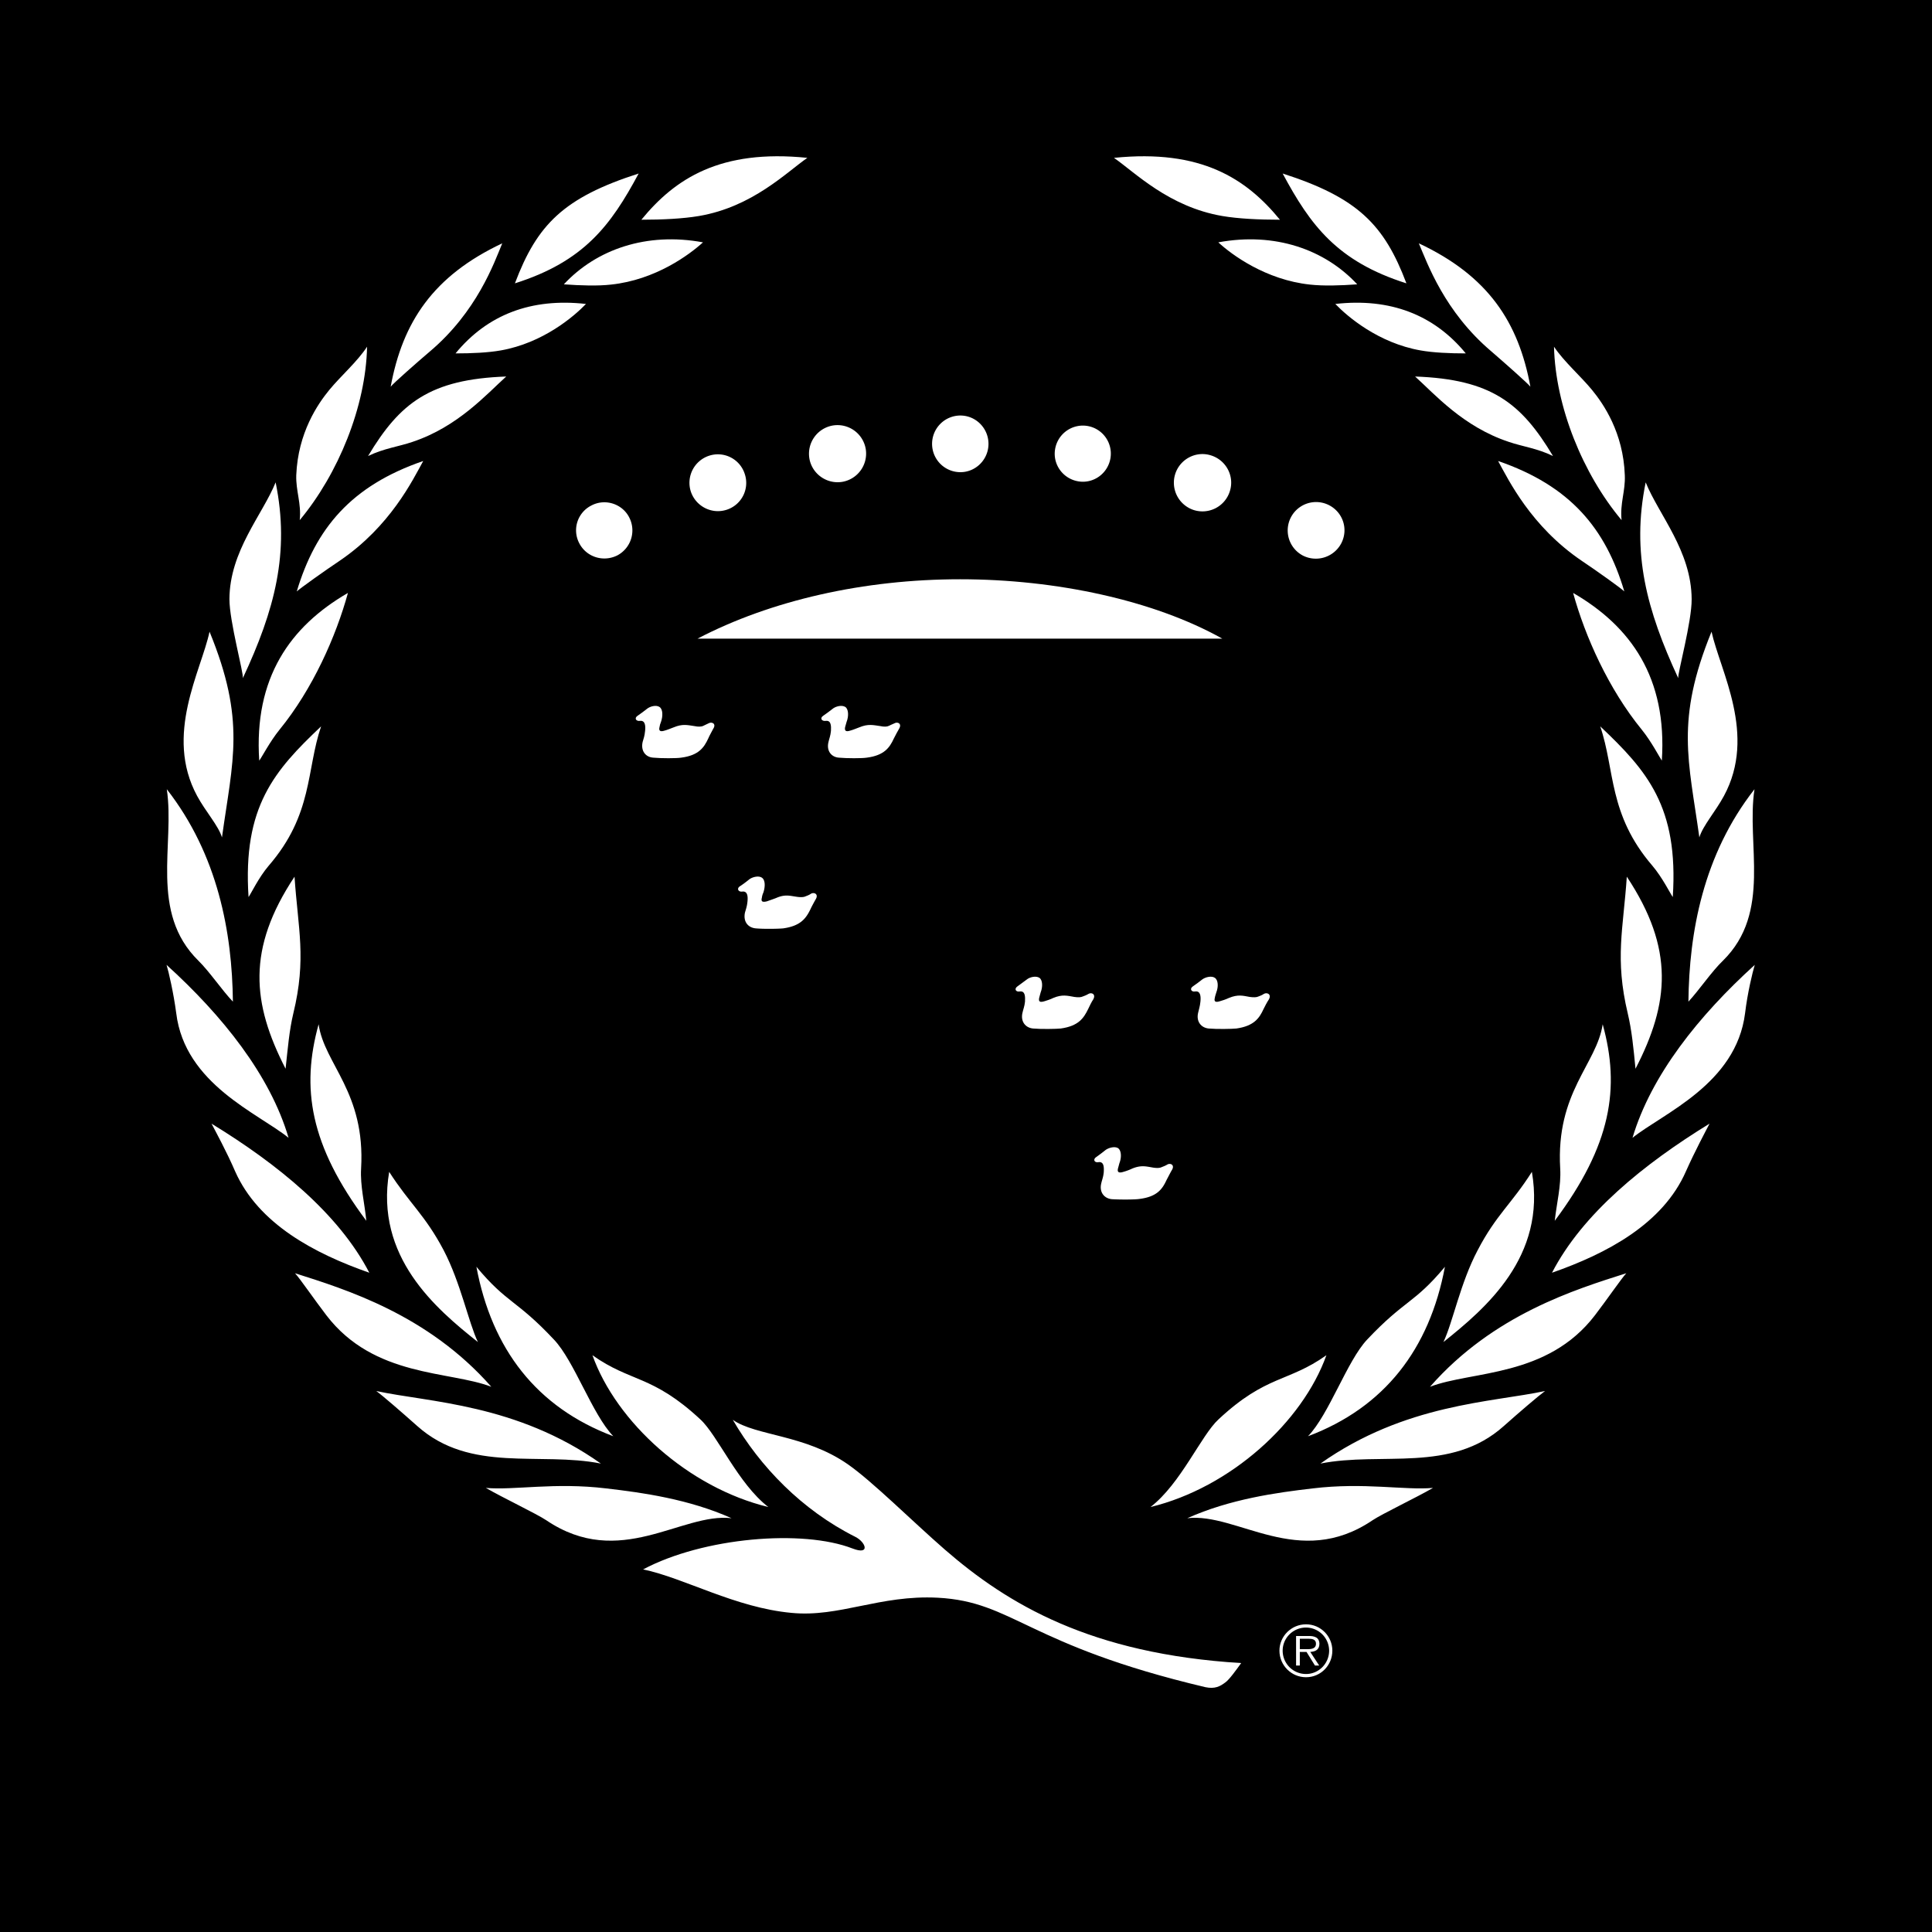 <svg xmlns="http://www.w3.org/2000/svg" width="2500" height="2500" viewBox="0 0 192.756 192.756"><g fill-rule="evenodd" clip-rule="evenodd"><path d="M0 0h192.756v192.756H0V0z"/><path d="M127.006 47.332c-.447-3.471-3.396-6.172-6.99-6.172a7.087 7.087 0 0 0-5.156 2.23 7.041 7.041 0 0 0-6.793-5.131 7.09 7.09 0 0 0-5.852 3.099c-1.115-2.405-3.545-4.09-6.37-4.09-2.826 0-5.28 1.686-6.396 4.115a7.045 7.045 0 0 0-5.85-3.124c-3.247 0-5.975 2.181-6.792 5.131a7.078 7.078 0 0 0-5.131-2.23c-3.62 0-6.594 2.727-7.016 6.247-1.19-.967-2.702-1.512-4.363-1.512a7.036 7.036 0 0 0-7.041 7.04c0 3.198 2.132 5.9 5.057 6.768v6.272H45.274l12.593 13.361v33.243c0 5.602 2.107 9.693 9.271 10.586 6.842.867 14.799 1.709 18.468 2.131 4.809.545 7.437 1.314 10.213 5.305 2.752-3.99 5.355-4.76 10.164-5.305 3.693-.422 11.625-1.264 18.467-2.131 7.189-.893 9.297-4.984 9.297-10.586V79.385l12.469-13.412h-12.914v-6.296c2.9-.868 5.031-3.57 5.031-6.743 0-3.892-3.148-7.065-7.039-7.065-1.61 0-3.099.546-4.288 1.463zM98.176 154.844c4.461 4.512 8.031 5.553 10.436 5.652 1.908.1 3.744.049 5.775-.396 5.008-1.092 8.949-3.545 13.041-4.09-8.529-3.148-16.238-3.818-20.873-1.984-1.762.67-1.785-.445-.77-.99 5.207-2.729 8.924-5.703 12.543-11.975-4.436 2.629-7.486 2.107-11.055 4.438-3.47 2.255-5.033 6.47-9.097 9.345zM91.879 161.289c-1.81-.223-3.421-.1-4.363.148-5.255 1.363-12.866 4.289-20.427 4.488 1.166 1.561 1.512 1.982 1.884 2.23.347.273.843.248 1.264.174 8.38-1.585 14.527-5.007 21.642-7.04z" fill="#fff" fill-opacity="0"/><path d="M118.453 151.473c4.982-.594 11.131 5.182 18.492.199.967-.645 4.314-2.232 6.025-3.223-2.852.248-6.867-.57-11.998.049-3.644.422-8.255 1.066-12.519 2.975zM114.785 150.357c7.98-1.934 15.17-8.479 17.551-15.146-3.844 2.727-5.975 1.934-10.76 6.395-1.734 1.587-3.767 6.421-6.791 8.751zM63.991 21.922c2.082 0 4.14-.099 5.751-.372 5.354-.917 8.726-4.363 10.808-5.801-8.701-.891-13.213 2.084-16.559 6.173zM56.256 28.368c1.71.124 3.396.174 4.709.025 4.438-.471 7.809-2.975 9.172-4.214-5.626-1.042-10.634.694-13.881 4.189zM38.978 38.581c.297-.372 2.603-2.404 3.917-3.52 4.685-3.966 6.396-8.8 7.214-10.784-6.892 3.248-9.942 7.859-11.131 14.304zM45.448 35.259c1.636 0 3.248-.074 4.512-.297 4.214-.744 7.288-3.372 8.503-4.636-5.454-.619-9.842 1.066-13.015 4.933zM36.722 45.498c1.587-.769 3.074-.942 4.438-1.413 4.536-1.512 7.387-4.76 9.345-6.52-7.586.272-10.61 2.628-13.783 7.933zM51.373 28.269c6.892-2.181 9.569-5.776 12.345-10.957-7.487 2.404-10.139 5.106-12.345 10.957zM25.864 75.889c.248-.322 1.066-1.908 2.033-3.099 3.297-4.04 5.627-9.296 6.817-13.634-5.776 3.347-9.395 8.478-8.85 16.733zM28.79 113.52c-1.835-6.246-6.594-12.195-12.172-17.254.223.744.694 2.777.967 4.834.867 7.066 8.205 9.99 11.205 12.42zM47.679 133.896c-.942-1.982-1.711-5.898-3.421-9.172-1.859-3.52-3.396-4.637-5.429-7.809-1.438 8.48 4.635 13.636 8.85 16.981zM61.189 143.293c-2.106-2.182-3.892-7.512-5.924-9.645-3.768-4.016-4.661-3.568-7.734-7.262 1.536 8.206 5.998 14.03 13.658 16.907zM36.846 126.98c-3.049-5.9-9.172-10.857-15.741-14.873.372.719 1.512 2.801 2.355 4.76 2.33 5.254 7.932 8.205 13.386 10.113zM59.95 146.02c-8.453-5.975-17.13-6.098-22.41-7.238.645.471 2.504 2.082 4.091 3.494 5.304 4.734 12.196 2.529 18.319 3.744zM49.018 138.359c-6.346-7.215-14.527-9.717-19.583-11.328.521.568 1.908 2.602 3.123 4.188 4.759 6.222 12.27 5.529 16.46 7.14zM36.548 121.799c-.173-1.783-.62-3.494-.521-5.205.446-7.635-3.669-10.412-4.239-14.402-1.759 6.345-.892 12.046 4.76 19.607zM28.492 106.629c.224-2.059.372-3.842.769-5.504 1.339-5.503.471-8.453.124-13.659-4.785 7.214-4.239 12.643-.893 19.163zM23.237 99.936c-.075-6.892-1.488-14.651-6.595-21.195.818 5.479-1.76 12.271 3.148 17.104 1.091 1.065 2.38 2.975 3.447 4.091zM24.798 89.499c.248-.347 1.016-1.958 2.008-3.124 4.438-5.132 3.743-9.544 5.231-13.907-4.661 4.413-7.834 8.008-7.239 17.031zM24.228 67.66c3.173-6.792 4.71-12.494 3.272-19.535-1.314 3.248-4.586 6.842-4.61 11.651 0 2.231 1.437 7.412 1.338 7.884zM22.146 83.549c1.065-7.685 2.404-11.651-1.24-20.525-.843 3.941-4.537 10.288-1.239 16.386.842 1.561 2.131 2.974 2.479 4.139zM29.607 59.008c.347-.322 2.851-2.107 4.264-3.049 5.082-3.445 7.313-8.081 8.354-9.965-7.213 2.478-10.734 6.742-12.618 13.014zM29.905 51.893c3.842-4.611 6.594-11.329 6.718-17.303-.967 1.487-2.628 2.925-3.768 4.313-1.141 1.388-3.124 4.264-3.297 8.503-.05 1.587.52 2.802.347 4.487zM127.699 21.922c-3.346-4.09-7.857-7.064-16.559-6.172 2.082 1.438 5.453 4.883 10.809 5.801 1.586.272 3.668.371 5.75.371zM135.41 28.368c-3.248-3.495-8.23-5.23-13.859-4.189 1.34 1.24 4.736 3.743 9.148 4.214 1.338.149 3.024.099 4.711-.025zM152.688 38.581c-1.189-6.445-4.215-11.056-11.131-14.304.844 1.983 2.553 6.817 7.238 10.784 1.289 1.116 3.596 3.148 3.893 3.52zM146.242 35.259c-3.174-3.867-7.561-5.553-13.016-4.933 1.215 1.265 4.289 3.892 8.504 4.636 1.264.223 2.875.297 4.512.297zM154.943 45.498c-3.174-5.305-6.172-7.66-13.758-7.933 1.957 1.76 4.783 5.007 9.346 6.52 1.364.47 2.85.644 4.412 1.413zM140.318 28.269c-2.207-5.85-4.859-8.552-12.346-10.957 2.776 5.181 5.454 8.775 12.346 10.957zM165.801 75.889c.545-8.255-3.074-13.386-8.85-16.732 1.189 4.338 3.545 9.594 6.842 13.634.967 1.19 1.785 2.776 2.008 3.098zM162.875 113.52c3.025-2.43 10.338-5.354 11.23-12.42.248-2.057.744-4.09.967-4.834-5.578 5.058-10.338 11.007-12.197 17.254zM144.012 133.896c4.189-3.346 10.287-8.502 8.824-16.98-2.008 3.172-3.57 4.289-5.404 7.809-1.735 3.273-2.479 7.189-3.42 9.171zM130.5 143.293c7.637-2.877 12.123-8.701 13.66-16.906-3.074 3.693-3.967 3.246-7.76 7.262-2.007 2.132-3.793 7.462-5.9 9.644zM154.844 126.98c5.455-1.908 11.057-4.859 13.361-10.113.869-1.959 1.984-4.041 2.355-4.76-6.544 4.016-12.667 8.973-15.716 14.873zM131.74 146.02c6.123-1.215 13.014.99 18.295-3.744 1.586-1.412 3.471-3.023 4.115-3.494-5.304 1.14-13.957 1.263-22.41 7.238zM142.672 138.359c4.189-1.611 11.701-.918 16.461-7.141 1.215-1.586 2.604-3.619 3.123-4.188-5.057 1.613-13.262 4.115-19.584 11.329zM155.117 121.799c5.652-7.561 6.543-13.262 4.783-19.607-.594 3.99-4.684 6.768-4.238 14.402.1 1.711-.348 3.422-.545 5.205zM163.174 106.629c3.371-6.52 3.916-11.949-.867-19.163-.348 5.206-1.215 8.156.098 13.659.396 1.662.57 3.445.769 5.504zM168.453 99.936c1.041-1.115 2.33-3.025 3.447-4.091 4.906-4.833 2.305-11.626 3.146-17.104-5.13 6.544-6.519 14.303-6.593 21.195zM166.893 89.499c.594-9.023-2.578-12.618-7.238-17.031 1.486 4.363.793 8.775 5.205 13.907.99 1.166 1.785 2.777 2.033 3.124zM167.438 67.66c-.074-.471 1.363-5.652 1.338-7.883-.023-4.809-3.271-8.404-4.586-11.651-1.438 7.04.099 12.741 3.248 19.534zM169.545 83.549c.346-1.165 1.611-2.578 2.453-4.14 3.297-6.098-.371-12.444-1.238-16.386-3.621 8.875-2.281 12.842-1.215 20.526zM162.059 59.008c-1.859-6.271-5.381-10.536-12.594-13.014 1.041 1.884 3.271 6.52 8.354 9.965 1.413.942 3.917 2.727 4.24 3.049zM161.785 51.893c-.174-1.686.396-2.9.322-4.487-.148-4.239-2.131-7.115-3.271-8.503s-2.803-2.826-3.793-4.313c.148 5.974 2.875 12.692 6.742 17.303zM120.262 168.33c.943.197 1.463-.074 1.984-.471.371-.248 1.09-1.24 1.586-1.934-15.021-.918-23.301-5.877-29.574-11.33-3.272-2.85-7.214-6.791-9.668-8.502-4.264-2.975-9.197-2.826-11.478-4.438 2.727 4.686 6.892 8.998 12.222 11.676 1.041.52 1.536 1.859-.273 1.164-4.983-1.934-14.874-1.115-20.897 2.084 4.14.867 9.172 3.816 14.799 4.338 4.784.471 8.8-1.811 14.601-1.512 7.561.398 8.875 4.71 26.698 8.925zM127.65 164.686c0 1.463 1.189 2.652 2.652 2.652s2.627-1.189 2.627-2.652c0-1.438-1.164-2.627-2.627-2.627s-2.652 1.189-2.652 2.627z" fill="#fff"/><path d="M72.989 151.473c-4.263-1.908-8.875-2.553-12.519-2.975-5.132-.619-9.147.199-11.998-.049 1.71.99 5.057 2.578 6.024 3.223 7.362 4.982 13.51-.793 18.493-.199zM76.658 150.357c-3.024-2.33-5.057-7.164-6.792-8.752-4.81-4.461-6.917-3.668-10.759-6.395 2.38 6.669 9.568 13.214 17.551 15.147z" fill="#fff"/><path d="M132.607 164.686c0 1.289-1.041 2.33-2.305 2.33a2.327 2.327 0 0 1-2.33-2.33c0-1.264 1.041-2.305 2.33-2.305a2.317 2.317 0 0 1 2.305 2.305z"/><path d="M131.617 166.172l-.893-1.361c.52-.025.916-.225.916-.818 0-.248-.1-.496-.322-.621-.223-.123-.471-.148-.719-.148h-1.289v2.949h.373v-1.361h.668l.844 1.361h.422v-.001z" fill="#fff"/><path d="M130.229 164.537h-.545v-1.041h.842c.371 0 .77.049.77.496-.001.594-.646.545-1.067.545zM60.644 65.999c8.9-6.991 22.013-10.784 35.152-10.784 13.089 0 26.574 3.718 35.201 10.784H60.644z"/><path d="M121.949 63.717c-6.818-3.817-16.561-5.924-26.154-5.924-9.618 0-18.89 2.107-26.203 5.924h52.357z" fill="#fff"/><path d="M113.023 80.971H96.44V68.799h16.583v12.172zM95.151 68.799v8.652H59.975l-8.181-8.652h43.357z"/><path d="M63.594 71.427c-.322.223-.149.545.248.496.545-.075.57.521.52.992-.049.52-.148.768-.248 1.115-.198.893.297 1.513 1.066 1.562.793.075 2.306.075 2.777 0 1.735-.223 2.28-.992 2.702-1.909.099-.248.397-.768.496-.967.347-.521-.149-.744-.471-.545-.174.099-.397.173-.521.248-.199.099-.521.099-.868.025-.694-.099-1.19-.248-2.082.124-.322.124-.694.273-.893.322-.446.149-.62.025-.521-.347.025-.173.075-.347.149-.521.198-.57.198-1.264-.149-1.487-.322-.223-.942-.074-1.264.198-.272.224-.594.446-.941.694zM82.112 71.427c-.322.223-.149.545.272.496.545-.075.545.521.521.992-.049.52-.173.768-.248 1.115-.223.893.298 1.513 1.042 1.562.793.075 2.305.075 2.776 0 1.735-.223 2.281-.992 2.702-1.909.124-.248.396-.768.52-.967.322-.521-.148-.744-.471-.545-.198.099-.421.173-.545.248-.199.099-.496.099-.843.025-.719-.099-1.214-.248-2.107.124-.322.124-.694.273-.893.322-.446.149-.595.025-.521-.347l.148-.521c.224-.57.199-1.264-.124-1.487-.347-.223-.967-.074-1.289.198-.271.224-.594.446-.94.694z" fill="#fff"/><path d="M65.378 54.521l-.843 6.594-6.693-3.545a5.29 5.29 0 0 1-2.23-2.256c-1.314-2.578-.322-5.751 2.256-7.065 2.578-1.338 5.751-.322 7.089 2.256.248.496.421 1.016.521 1.537a42.046 42.046 0 0 1 1.884-.793 6.029 6.029 0 0 1-.719-1.438 5.236 5.236 0 0 1 3.347-6.644c2.751-.893 5.726.595 6.618 3.346.174.545.273 1.066.273 1.611.669-.173 1.313-.347 1.982-.496a6.245 6.245 0 0 1-.496-1.537 5.283 5.283 0 0 1 4.363-6.023 5.267 5.267 0 0 1 6.024 4.363c.074.545.074 1.09 0 1.636a56.885 56.885 0 0 1 2.058-.173 4.865 4.865 0 0 1-.248-1.611c0-2.9 2.355-5.255 5.255-5.255 2.875 0 5.23 2.354 5.23 5.255 0 .57-.1 1.116-.248 1.611.67.05 1.363.1 2.033.173a6.056 6.056 0 0 1 0-1.636 5.28 5.28 0 0 1 6.023-4.363 5.266 5.266 0 0 1 4.363 6.023c-.1.545-.248 1.066-.496 1.537.67.148 1.338.322 1.982.471.025-.52.1-1.041.273-1.586a5.277 5.277 0 0 1 6.645-3.346c2.75.917 4.238 3.867 3.346 6.644a5.312 5.312 0 0 1-.744 1.438c.645.248 1.266.521 1.91.793a4.982 4.982 0 0 1 .494-1.537c1.34-2.578 4.512-3.594 7.09-2.256a5.225 5.225 0 0 1 2.256 7.065 5.285 5.285 0 0 1-2.23 2.256l-6.668 3.545-.869-6.594a64.998 64.998 0 0 0-3.816-1.611l-5.305 4.016-1.885-6.371a56.13 56.13 0 0 0-4.041-.967l-4.586 4.81-2.875-5.999a74.9 74.9 0 0 0-4.141-.322l-3.742 5.454-3.768-5.454a75.927 75.927 0 0 0-4.165.322l-2.851 5.999-4.611-4.81c-1.363.273-2.702.62-4.041.967l-1.884 6.371-5.305-4.016c-1.285.52-2.55 1.041-3.815 1.611z"/><path d="M95.82 47.109c1.537 0 2.801-1.264 2.801-2.826s-1.264-2.826-2.801-2.826a2.825 2.825 0 0 0-2.826 2.826 2.824 2.824 0 0 0 2.826 2.826zM84.021 48.076a2.86 2.86 0 0 0 2.355-3.272 2.858 2.858 0 0 0-3.272-2.354 2.86 2.86 0 0 0-2.355 3.272c.247 1.535 1.709 2.601 3.272 2.354zM72.518 50.852a2.812 2.812 0 0 0 1.785-3.57 2.814 2.814 0 0 0-3.569-1.81 2.844 2.844 0 0 0-1.81 3.57c.495 1.488 2.107 2.306 3.594 1.81zM61.586 55.414a2.819 2.819 0 0 0 1.19-3.793c-.694-1.363-2.405-1.909-3.768-1.19a2.77 2.77 0 0 0-1.215 3.768c.719 1.388 2.405 1.908 3.793 1.215zM107.596 48.026c1.512.248 2.949-.793 3.197-2.33a2.797 2.797 0 0 0-2.305-3.198 2.808 2.808 0 0 0-3.223 2.331c-.247 1.511.794 2.949 2.331 3.197zM119.072 50.876a2.86 2.86 0 0 0 3.619-1.834c.496-1.487-.322-3.099-1.834-3.595-1.486-.496-3.098.322-3.594 1.81a2.868 2.868 0 0 0 1.809 3.619zM130.006 55.438a2.864 2.864 0 0 0 3.816-1.239c.719-1.389.174-3.074-1.215-3.793a2.831 2.831 0 1 0-2.601 5.032z" fill="#fff"/><path d="M77.327 107.918H60.743V95.795h16.584v12.123zM95.201 125.691c-1.339-1.141-4.338-2.627-7.586-2.975-2.305-.273-6.098-.693-8.974-1.016v-12.47h16.56v16.461zM130.973 105.711v5.775H96.49v-5.775h34.483zM130.973 95.771v8.651H96.49v-8.651h34.483z"/><path d="M101.496 98.424c-.32.223-.172.568.248.494.547-.074.547.521.521 1.018-.051.496-.174.744-.248 1.09-.223.893.297 1.514 1.041 1.588.818.074 2.305.049 2.777 0 1.76-.248 2.279-1.018 2.727-1.934.1-.225.371-.77.496-.943.322-.545-.15-.768-.471-.57-.199.125-.422.199-.547.248-.197.1-.496.1-.842.051-.719-.125-1.215-.273-2.107.098-.299.15-.695.273-.867.324-.473.148-.621.049-.547-.324.051-.172.1-.371.148-.545.225-.57.199-1.238-.123-1.463-.348-.223-.967-.074-1.264.174-.297.223-.594.446-.942.694zM118.998 98.424c-.322.223-.148.568.248.494.545-.074.57.521.521 1.018-.051.496-.15.744-.225 1.09-.223.893.299 1.514 1.041 1.588.795.074 2.307.049 2.777 0 1.736-.248 2.281-1.018 2.701-1.934.1-.225.396-.77.521-.943.322-.545-.174-.768-.496-.57-.174.125-.396.199-.52.248-.199.1-.496.1-.869.051-.693-.125-1.189-.273-2.082.098-.322.15-.693.273-.893.324-.445.148-.619.049-.52-.324.023-.172.098-.371.148-.545.223-.57.197-1.238-.148-1.463-.322-.223-.943-.074-1.266.174-.268.223-.59.446-.938.694z" fill="#fff"/><path d="M95.201 85.805v8.676H60.743v-8.676h34.458z"/><path d="M73.807 88.433c-.322.223-.149.57.248.521.545-.075.57.521.521.991-.05.496-.149.744-.248 1.091-.198.917.297 1.512 1.066 1.587.793.074 2.281.049 2.751 0 1.76-.248 2.281-1.017 2.727-1.934.099-.224.397-.769.496-.942.347-.545-.148-.768-.471-.57-.174.124-.396.198-.521.248-.198.1-.521.1-.868.05-.719-.099-1.19-.272-2.083.124-.322.124-.694.248-.893.322-.471.124-.62.024-.521-.347a1.8 1.8 0 0 1 .149-.521c.198-.595.198-1.264-.149-1.487-.322-.223-.942-.074-1.264.174-.271.221-.593.469-.94.693z" fill="#fff"/><path d="M60.743 78.74l34.458.025v5.776H60.743V78.74zM96.49 125.643v-12.891h34.483c-.15 4.438-1.588 7.09-6.941 7.709-4.141.471-15.197 1.686-19.957 2.23-3.321.373-6.247 1.836-7.585 2.952z"/><path d="M109.355 115.453c-.322.223-.174.57.248.496.545-.074.545.521.52.992-.049.52-.174.768-.248 1.115-.223.893.299 1.512 1.043 1.586.793.051 2.305.051 2.775-.025 1.76-.223 2.281-.99 2.703-1.908.123-.223.396-.768.52-.967.322-.52-.148-.744-.471-.545-.199.123-.422.197-.545.248-.199.1-.496.1-.844.049-.719-.123-1.215-.271-2.107.1a5.63 5.63 0 0 1-.867.322c-.471.148-.619.025-.545-.322.049-.174.1-.371.148-.545.223-.57.199-1.24-.123-1.488-.348-.223-.967-.049-1.289.199-.273.222-.57.445-.918.693z" fill="#fff"/><path d="M130.973 94.481h-16.586V82.285h16.586v12.196zM95.201 103.68h-16.56v-3.596h16.56v3.596zM113.098 90.168H96.49v-3.544h16.608v3.544zM132.434 76.732h-18.047v-3.545h21.369l-3.322 3.545zM60.743 113.545h16.584v3.594H61.61c-.619-.991-.768-2.231-.867-3.594z"/></g></svg>
